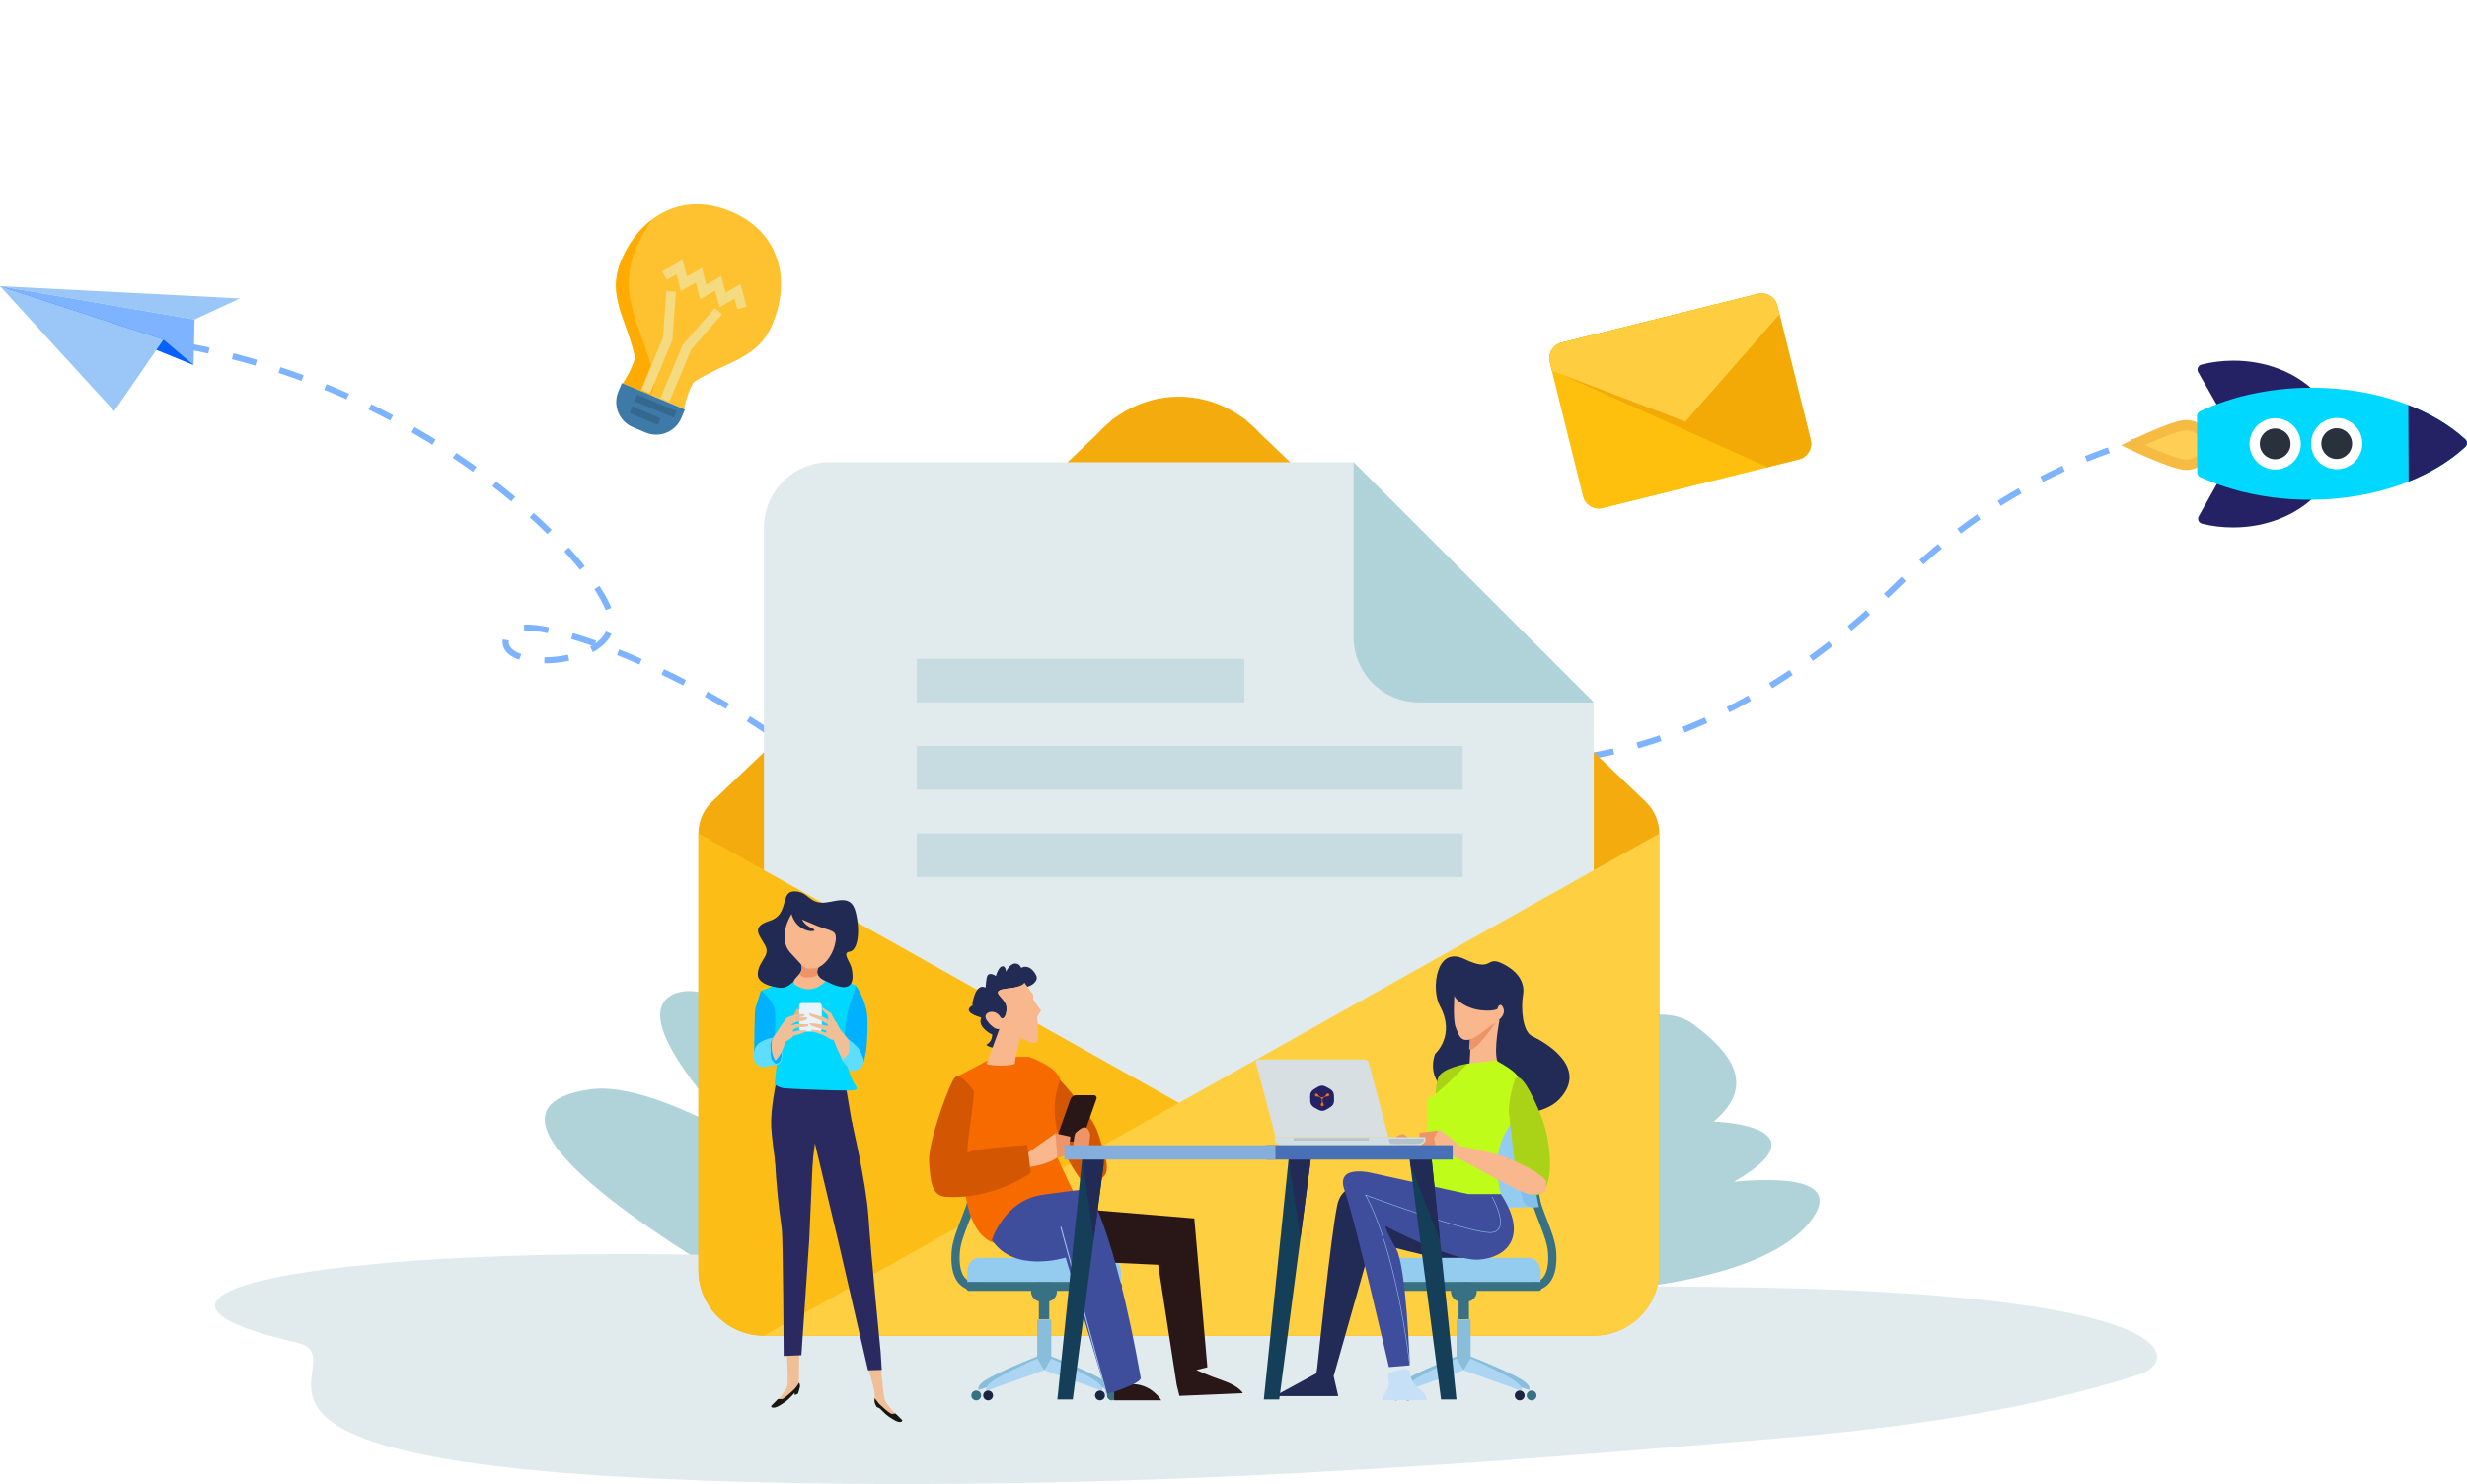 <?xml version="1.0" encoding="UTF-8"?>
<svg id="d" data-name="Signing up" xmlns="http://www.w3.org/2000/svg" xmlns:xlink="http://www.w3.org/1999/xlink" viewBox="0 0 565.247 340.066">
  <defs>
    <clipPath id="e">
      <rect x="290.854" y="33.047" width="229.647" height="173.902" transform="translate(-16.867 140.732) rotate(-19.287)" fill="none"/>
    </clipPath>
    <filter id="f" data-name="drop-shadow-1" x="482.84" y="79.579" width="85.44" height="44.4" filterUnits="userSpaceOnUse">
      <feOffset dx="0" dy="0"/>
      <feGaussianBlur result="g" stdDeviation="1"/>
      <feFlood flood-color="#000" flood-opacity=".54"/>
      <feComposite in2="g" operator="in"/>
      <feComposite in="SourceGraphic"/>
    </filter>
  </defs>
  <g clip-path="url(#e)">
    <path d="M238.008,114.983s93.363,121.224,197.63,18.186c40.792-40.311,88.289-36.889,88.289-36.889" fill="none" stroke="#7eb3ff" stroke-dasharray="5.595" stroke-miterlimit="10" stroke-width="1.399"/>
  </g>
  <g filter="url(#f)">
    <path d="M488.682,102.023c1.08.508,2.462,1.144,3.924,1.773,5.513,2.378,7.518,2.729,8.224,2.725,1.06-.003,2.072-.306,2.929-.875l.297-.196,5.548.008-.542-7.114-5.027.13-.307-.197c-.861-.562-1.877-.855-2.938-.853-.705.005-2.708.37-8.198,2.794-1.457.644-2.837,1.291-3.91,1.806Z" fill="#ffce54"/>
    <path d="M510.147,97.142l-5.777.149c-1.014-.66-2.251-1.046-3.583-1.042-3.418.016-14.796,5.787-14.796,5.787,0,0,11.429,5.674,14.843,5.659,1.336-.006,2.567-.402,3.574-1.07l6.464.008-.726-9.491ZM507.974,99.548l.36,4.733-3.922-.008-.711-.001-.593.393c-.663.441-1.453.677-2.283.679-.276.004-1.937-.119-7.746-2.624-.552-.237-1.092-.476-1.61-.708.515-.237,1.054-.48,1.605-.725,5.786-2.554,7.448-2.689,7.721-2.69.829-.004,1.623.225,2.292.66l.613.399.732-.018,3.543-.091Z" fill="#f6bb42"/>
    <path d="M508.341,93.127c.683-.25,1.38-.487,2.085-.711l16.243-2.779c.75-.029,1.503-.044,2.257-.05.436.001.873.001,1.307.009-4.375-4.265-11.093-6.983-18.616-6.952-2.506.012-4.918.326-7.184.9-.016.004-.105.027-.105.027-.485.146-.838.598-.835,1.129.002.177.043.344.114.492,0,0,.058.116.088.161l4.468,7.84c.06-.024.118-.043.178-.067Z" fill="#242265"/>
    <path d="M530.339,113.753c-.435.01-.872.015-1.31.018-.752.002-1.506-.007-2.255-.031-1.889,1.435-16.269-2.639-16.269-2.639-.706-.219-1.403-.449-2.091-.694-.06-.021-.117-.043-.177-.064l-4.403,7.879c-.029.044-.087.161-.087.161-.07.149-.108.315-.109.494.002.532.359.978.846,1.121,0,0,.087.023.104.025,2.271.556,4.684.851,7.191.84,7.526-.032,14.221-2.807,18.559-7.111Z" fill="#242265"/>
    <path d="M529.459,114.518c-9.429.039-18.223-1.91-25.35-5.203-.394-.191-.666-.587-.667-1.054l-.057-12.942c0-.466.268-.866.66-1.06,7.1-3.354,15.874-5.378,25.304-5.417,14.65-.065,27.618,4.606,35.492,11.801.235.214.404.541.406.884 0.0.345-.164.672-.4.891-7.812,7.262-20.741,12.039-35.388,12.102Z" fill="#00d8ff"/>
    <path d="M532.052,98.346c-.884.891-1.367,2.074-1.361,3.327.007,1.255.499,2.433,1.391,3.317.891.884,2.074,1.367,3.329,1.363,1.253-.005,2.434-.5,3.316-1.39.884-.891,1.367-2.074,1.364-3.33-.012-2.591-2.129-4.691-4.72-4.679-1.256.008-2.434.5-3.316,1.39l-.002.002Z" fill="#29323c"/>
    <path d="M517.956,98.406c-.884.891-1.368,2.073-1.361,3.327.005,1.254.499,2.433,1.39,3.316.891.884,2.075,1.368,3.33,1.364,1.254-.005,2.432-.498,3.316-1.39.884-.891,1.367-2.074,1.364-3.33-.012-2.591-2.13-4.691-4.72-4.679-1.257.007-2.434.5-3.318,1.392h0s0,0,0,0Z" fill="#29323c"/>
    <path d="M535.365,95.779c-1.569.008-3.042.626-4.147,1.741-1.103,1.112-1.708,2.59-1.703,4.159.009,1.568.624,3.042,1.738,4.147,1.113,1.104,2.594,1.707,4.16,1.702,1.569-.008,3.043-.625,4.146-1.737,1.105-1.114,1.71-2.594,1.704-4.163-.014-3.239-2.66-5.863-5.899-5.849ZM538.914,101.638c.003.974-.387,1.855-1.023,2.497-.634.639-1.514,1.039-2.486,1.042-1.946.008-3.531-1.563-3.539-3.509-.005-.972.386-1.856,1.02-2.495.636-.642,1.515-1.038,2.489-1.043,1.946-.008,3.531,1.563,3.539,3.509Z" fill="#fff"/>
    <path d="M527.168,101.687c-.014-3.239-2.66-5.863-5.899-5.849-1.569.008-3.043.625-4.148,1.74-1.105,1.114-1.707,2.591-1.702,4.161.007,1.571.624,3.042,1.737,4.146,1.114,1.105,2.592,1.711,4.162,1.703,1.569-.008,3.04-.624,4.145-1.738,1.105-1.114,1.711-2.592,1.706-4.162ZM524.819,101.698c.003.974-.387,1.855-1.024,2.497-.634.639-1.514,1.039-2.486,1.042-1.946.008-3.531-1.563-3.539-3.509-.007-.973.386-1.856,1.02-2.495.636-.642,1.514-1.039,2.489-1.044,1.946-.008,3.531,1.563,3.539,3.509Z" fill="#fff"/>
    <path d="M551.8,92.806l.073,17.553c5.121-2.042,9.542-4.755,12.973-7.943.236-.218.4-.545.4-.891-.003-.343-.171-.67-.406-.884-3.459-3.163-7.903-5.835-13.041-7.835Z" fill="#242265"/>
  </g>
  <path d="M200.363,190.664c-14.965-25.664-80.034-54.096-84.12-45.179-4.086,8.917,25.789,7.66,23.695-4.188-2.093-11.847-46.437-59.586-115.98-64.431" fill="none" stroke="#7eb3ff" stroke-dasharray="5.595" stroke-miterlimit="10" stroke-width="1.399"/>
  <g>
    <polygon points="54.936 68.378 0 65.559 44.59 73.194 54.936 68.378" fill="#9ac7f7"/>
    <polygon points="44.347 83.634 0 65.559 44.59 73.194 44.347 83.634" fill="#7eb3ff"/>
    <polygon points="44.347 83.634 0 65.559 37.45 77.818 44.347 83.634" fill="#0561fc"/>
    <polygon points="26.165 94.218 0 65.559 37.45 77.818 26.165 94.218" fill="#9ac7f7"/>
  </g>
  <g id="h" data-name="Ebene 2">
    <g id="i" data-name="Ebene 4">
      <g>
        <path d="M253.509,267.119c-12.254-8.351-2.214-11.03,9.613-10.739-5.457-5.981-1.651-11.535,12.739-17.555,6.467-2.699,14.099-.952,21.498,2.855,6.389-11.399,14.643-19.128,23.556-14.681,7.36,3.67,12.759,8.059,16.021,12.681,2.369-.913,4.933-1.767,7.651-2.544,5.942-1.69,10.215-.214,13.167,3.146,11.788-6.661,23.595-10.467,30.217-5.593,11.496,8.486,12.739,15.516,4.68,22.313,11.788.621,20.488,4.7,4.641,13.788,14.079-1.282,24.022.388,17.652,8.875-14.235,18.915-77.232,20.973-123.762,11.341-29.557-2.156-53.948-8.176-58.259-17.983-3.165-7.224,7.224-7.904,20.585-5.923v.019Z" fill="#b0d2d9"/>
        <path d="M113.299,302.483c-2.602-5.282.583-10.001,12.778-12.972,13.322-3.243,26.061-2,36.548.816-24.78-15.225-53.696-36.878-27.401-40.704,8.195-1.185,20.837,3.67,34.897,11.496-15.73-16.662-24.391-30.567-14.934-33.635,8.797-2.855,26.799,10.467,45.986,28.372-10.953-15.225-17.322-28.644-12.467-35.344,3.962-5.457,12.506.214,22.352,11.011-.485-9.846,2.544-15.944,9.477-15.05,6.525.835,11.865,12.021,15.71,25.556,6.176-21.537,22.643-35.266,39.364-29.557,19.633,6.719,4.117,58.376-4.544,82.98l-157.785,7.011.019.019Z" fill="#b0d2d9"/>
        <path d="M393.739,294.909c-31.207-.291-127.918-1.592-186.624-5.418-108.828-7.088-197.732,4.68-139.337,18.099,16.313,3.748-30.741,26.256,84.456,31.324,101.118,4.447,204.218-5.127,254.107-9.224,49.889-4.117,72.921-11.38,83.621-14.662,9.399-2.893,12.875-19.09-96.225-20.119Z" fill="#e1ebed"/>
        <path d="M377.271,183.906l-88.554-84.573c-.835-.932-1.748-1.787-2.719-2.602l-.874-.835-.097.039c-4.175-3.127-9.302-5.03-14.914-5.03s-10.739,1.923-14.914,5.03l-.097-.039-.874.835c-.971.796-1.884,1.651-2.719,2.602l-88.554,84.573c-1.961,1.961-2.932,4.525-2.932,7.088v100.05c0,8.292,6.719,15.011,15.011,15.011h190.138c8.292,0,15.011-6.719,15.011-15.011v-100.05c0-2.563-.971-5.127-2.932-7.088h.019Z" fill="#f4ab0d"/>
        <circle cx="270.136" cy="210.992" r="50.025" fill="none" stroke="#418ccb" stroke-miterlimit="10" stroke-width=".02"/>
        <path d="M365.172,276.033v-115.081l-55.035-55.035h-120.091c-8.292,0-15.011,6.719-15.011,15.011v155.105h190.138,0Z" fill="#e1ebed"/>
        <path d="M365.172,306.056h-190.119c-8.292,0-15.011-6.719-15.011-15.011v-100.07l205.15,115.081h-.019Z" fill="#fcbe16"/>
        <path d="M175.053,306.056h190.138c8.292,0,15.011-6.719,15.011-15.011v-100.07s-205.15,115.081-205.15,115.081Z" fill="#ffcf42"/>
        <path d="M310.137,105.916v40.024c0,8.292,6.719,15.011,15.011,15.011h40.024l-55.035-55.035Z" fill="#b0d2d9"/>
        <rect x="210.067" y="170.953" width="125.082" height="10.001" fill="#c6dce1"/>
        <rect x="210.067" y="190.975" width="125.082" height="10.001" fill="#c6dce1"/>
        <rect x="210.067" y="150.95" width="75.057" height="10.001" fill="#c6dce1"/>
        <g>
          <g>
            <path d="M177.772,248.34s-1.262,5.923-1.068,9.904c.194,4,2.369,18.41,2.369,18.41l1.107,3.593s4-.505,4.35-1.767,2.175-16.429,2.175-16.429c0,0,9.904,8.137,9.904,5.418s-2.874-18.798-2.874-18.798l-15.982-.311.019-.019Z" fill="#2a2a61"/>
            <path d="M196.124,225.93s2.466,3.224,2.622,7.399c.155,4.175-.311,7.554-.311,7.554l-.524,2.525s-3.534-1.34-3.534-2.855-1.321-3.534-1.204-6.331c.117-2.816,1.903-8.603,2.952-8.273v-.019Z" fill="#00b1ff"/>
            <path d="M174.335,227.056l8.156-3.243s-.291-.233,4.311-.136c3.224.078,7.127,1.961,7.457,1.573.35-.388,1.864.68,1.864.68,0,0-.913,2.913-1.592,4.855s-1.107,6.758-1.185,8.525c-.117,2.738,1.554,7.651,2.311,8.875.757,1.204,1.515,1.67-1.437,1.709s-13.536-.388-14.604-.524c-1.068-.155-2.156-.835-2.156-.835,0,0,.719-6.176.796-7.962s-3.923-13.516-3.923-13.516Z" fill="#00d8ff"/>
            <path d="M172.8,242.359s.019-10.215.272-11.263c.117-.485,1.282-4.098,1.282-4.098,0,0,2.835,2.233,3.146,4.253.311,2.0.039,6.331-.117,7.011s-4.583,4.098-4.583,4.098Z" fill="#00b1ff"/>
            <path d="M176.937,237.795s1.359.485,1.748,1.554c.388,1.068.563,1.631.524,2.913-.039,1.282-.99,1.67-.99,1.67,0,0-2.292.466-3.068.602-1.165.194-2.544-1.068-2.466-2.389s.272-2.272,1.107-3.03c.835-.757,2.991-1.398,3.146-1.321Z" fill="#5fddff"/>
            <path d="M176.937,237.951s-.563,1.185-.408,2c.155.835-.039,1.476.155,2.35s.99,1.398.99,1.398c0,0,.952.117,1.243-.952.311-1.068.078-1.942.078-1.942l-2.039-2.874-.019.019Z" fill="#00b1ff"/>
            <path d="M181.831,232.688s.447-1.068.602-1.321c.155-.272.621-.214.68.117.078.408.039.563-.155.952s-1.146.272-1.146.272l.019-.019Z" fill="#e9ac87"/>
            <path d="M192.978,236.436l1.825,2.233s.311,2.117.194,2.466c-.117.35-1.515,1.864-1.748,1.942s-2-3.981-2.233-4.816.388-3.418,1.981-1.825h-.019Z" fill="#f0bf97"/>
            <path d="M180.161,238.184s-.563,1.864-1.107,2.913c-.524,1.068-1.204,1.787-1.359,1.903-.155.117-.874-1.476-.874-2.66s-.311-2.078.796-3.263c1.087-1.165,2.544,1.107,2.544,1.107Z" fill="#f0bf97"/>
            <path d="M194.415,238.145s2.35,1.67,2.835,2.991.719,1.476.68,2.078c-.039.602-.641,1.748-1.554,2-.913.272-1.398.311-1.825-.233-.408-.524-1.709-2.156-1.709-2.156,0,0,1.748-1.146,1.748-1.864s.117-2.544-.194-2.835l.019.019Z" fill="#5fddff"/>
            <path d="M188.297,235.718c0,.35-.272.641-.621.641h-3.962c-.35,0-.621-.291-.621-.641v-5.243c0-.35.272-.641.621-.641h3.962c.35,0,.621.291.621.641v5.243Z" fill="#e9f3fc"/>
            <g>
              <path d="M180.316,233.135l2.272-.719,1.709-.039s.078.311-.117.447c-.194.155-2.233.524-2.233.524l-1.398.641-.233-.874v.019Z" fill="#f0bf97"/>
              <path d="M179.578,234.242c.097-.058,2.544-1.029,2.544-1.029l2.466-.117.408.155s.078.117-.272.408c-.35.311-1.787.388-2.194.485-.408.117-2.117,1.185-2.117,1.185,0,0-1.398-.757-.835-1.107v.019Z" fill="#f0bf97"/>
              <path d="M180.044,235.407l2.35-.757s2.389.078,2.622.039c.233-.039.272.35.078.485-.194.155-2.078.194-2.233.233-.155.039-1.67.796-1.67.796,0,0-1.282-.447-1.146-.796Z" fill="#f0bf97"/>
              <path d="M180.879,236.591l2-.447,1.864-.117s.155.117-.272.408-1.476.563-1.476.563l-1.515.408s-1.321-.602-.602-.835v.019Z" fill="#f0bf97"/>
              <path d="M177.617,237.077s2.311-3.573,2.505-3.67c.194-.117.408-.408.485,0s.99,1.437,1.029,1.903c.039.447.117,1.709.117,2.039s-1.146.99-1.709,1.321c-.563.35-1.359.136-1.825-.447-.447-.563-.602-1.146-.602-1.146Z" fill="#f0bf97"/>
            </g>
            <g>
              <path d="M190.744,234.086l-2.311-1.107-3.068-.835s-.117.408.447.719,2.505,1.068,2.505,1.068l1.107.66.233.136s1.282.408,1.107-.641h-.019Z" fill="#f0bf97"/>
              <path d="M189.443,234.28s.35.602.233.719-.408,0-.835-.078c-.408-.078-1.67-.35-1.67-.35l-1.787-.117s.408.524.68.641c.369.155,1.243.388,1.243.388l1.903.641s1.398.272,1.398,0-.272-.524-.117-.757.408-.913-1.068-1.107l.019.019Z" fill="#f0bf97"/>
              <path d="M188.453,236.358l-1.243-.311s-1.359-.194-1.359-.039v.155s.369.175.835.35c.175.058.971.33,1.185.388.719.194,1.476.641,1.592.641s1.204-.524-.99-1.185h-.019Z" fill="#f0bf97"/>
              <path d="M191.346,233.97l-.913-1.787-2.194-1.437s-.117.447.485,1.029c.602.563.641.641.757.68s.408,1.321.408,1.321c0,0,1.554.602,1.437.194h.019Z" fill="#f0bf97"/>
              <path d="M190.239,235.232l.388-1.515s.602-.272,1.185.874c.563,1.146,1.243,2.117,1.243,2.117,0,0,.078.835-.408,1.068s-1.243.641-2.039.447-1.495-.893-1.709-1.107c-.253-.253.291-.388.408-.602.155-.272-.058-.641.117-.796.311-.272.835-.485.835-.485h-.019Z" fill="#f0bf97"/>
            </g>
            <path d="M183.132,309.668l-.097,7.593s-2.913,3.301-3.962,3.826c-1.049.524-.893.058-.835-.194.078-.272,1.845-2.175,2.156-3.243.291-1.049-.175-7.535-.097-7.865.078-.33,2.835-.136,2.835-.136v.019Z" fill="#f0bf97"/>
            <path d="M198.881,313.377s1.301,4.214,1.476,5.671c.155,1.437-.097,1.923.35,2.35s3.573,3.884,4.272,3.845.66-.699.66-.699c0,0-2.466-2.641-2.874-3.67-.408-1.029-.855-6.894-.893-7.477-.039-.583-2.991-.039-2.991-.039v.019Z" fill="#f0bf97"/>
            <path d="M186.627,256.438l-1.204,27.518-1.806,26.586-4.059.175s-.136-26.858-.447-29.149-2.991-20.915-.485-25.498c2.505-4.583,8.02.369,8.02.369h-.019Z" fill="#2a2a61"/>
            <path d="M195.055,256.555s3.437,14.487,3.942,22.391c.505,7.904,2.777,30.916,2.777,30.916l.253,4.039-3.146.097-6.739-29.207-6.389-26.838,9.322-1.379-.019-.019Z" fill="#2a2a61"/>
            <path d="M183.112,316.853s.272.466.175.952c-.078.388-.447,1.554-.447,1.554l-.777.33v-.524s-1.418,1.592-2.117,2.039c-.699.466-2.175,1.612-3.01,1.321-.214-.078-.272-.33-.272-.33,0,0,1.34-1.379,1.554-1.573s.68.194,1.243-.136,2.175-1.767,2.602-2.233c.563-.621,1.01-1.379,1.01-1.379l.039-.019Z" fill="#171813"/>
            <path d="M200.415,320.407s-.117.505,0,.99c.078.388.447,1.01.447,1.01l.719.33s1.398,1.456,2.078,1.884,2.097,1.495,2.855,1.165c.194-.097.233-.35.233-.35,0,0-1.301-1.321-1.515-1.495-.214-.194-.621.233-1.165-.058s-2.097-1.651-2.525-2.097c-.544-.583-1.087-1.359-1.087-1.359l-.039-.019Z" fill="#171813"/>
          </g>
          <g>
            <path d="M178.937,226.357s-5.515-.35-5.321-3.263c.175-2.932,2.991-4.039,1.709-6.428-1.282-2.389-3.437-4.253,1.049-5.671,4.505-1.418,2.35-6.622,5.457-6.739,3.127-.097,3.36,2.369,6.234,2.583,2.893.214,6.836-2.466,7.981,2.117,1.146,4.583.466,8.855-1.379,9.108s.136,2.272.466,3.845c.33,1.573,1.185,6.661-5.787,2.971-6.972-3.709-7.03,1.456-10.409,1.476Z" fill="#202a53"/>
            <path d="M183.365,220.589s.796,1.126-.039,2.369c-.855,1.243-2.796,2.136-.078,3.282,3.437,1.476,5.884-1.359,5.884-1.359,0,0-2.35-1.029-1.825-2.68.524-1.67,3.068-3.185.699-2.66s-5.03-.136-4.622,1.068l-.019-.019Z" fill="#f8b78c"/>
            <path d="M185.831,223.93c.544-.039,1.068-.253,1.573-.563-.175-.35-.233-.738-.097-1.185.524-1.67,3.068-3.185.699-2.66s-5.03-.136-4.622,1.068c0,0,.796,1.126-.039,2.369-.058.097-.136.175-.194.272.874.835,1.301.835,2.699.719l-.019-.019Z" fill="#ed9568"/>
            <path d="M181.365,209.443s-3.534,5.399-.175,8.972c3.36,3.573,3.01,3.67,5.302,3.496,2.292-.175,4.428-3.107,4.933-6.098.485-2.835-1.01-2.369-4.098-3.612-3.088-1.262-3.534-1.515-3.534-1.515,0,0,.35,1.185,2.369,2.078,2.039.893-3.476,1.476-4.816-3.34l.019.019Z" fill="#f8b78c"/>
          </g>
        </g>
        <g>
          <g>
            <path d="M223.408,295.724c-.835,0-2.136-.194-3.263-1.185-1.651-1.437-2.35-3.981-2.117-7.554.155-2.428,1.107-4.874,2.117-7.457,1.69-4.369,3.612-9.302,2.622-15.847l1.864-.291c1.087,7.03-1.029,12.467-2.719,16.817-.99,2.563-1.864,4.777-2,6.894-.194,2.913.311,4.971,1.456,5.981,1.087.952,2.447.719,2.505.699l.388,1.845s-.35.078-.835.078l-.019.019Z" fill="#377183"/>
            <g>
              <g>
                <path d="M237.895,310.716l1.845,2.816-15.458,4.952s-1.029-.99,2.758-2.971c4.408-2.311,10.856-4.797,10.856-4.797Z" fill="#89bedb"/>
                <path d="M240.633,310.716l-1.845,2.816,15.458,4.952s1.029-.99-2.758-2.971c-4.408-2.311-10.856-4.797-10.856-4.797Z" fill="#89bedb"/>
              </g>
              <rect x="237.643" y="302.366" width="3.224" height="11.496" fill="#89bedb"/>
              <g>
                <path d="M237.682,311.299l1.573,2.68-13.225,4.719s-.874-.932,2.369-2.835c3.787-2.214,9.302-4.564,9.302-4.564h-.019Z" fill="#acd5f3"/>
                <path d="M240.847,311.299l-1.573,2.68,13.225,4.719s.874-.932-2.369-2.835c-3.787-2.214-9.302-4.564-9.302-4.564h.019Z" fill="#acd5f3"/>
              </g>
              <path d="M227.525,319.766c0,.621-.505,1.126-1.126,1.126s-1.126-.505-1.126-1.126.505-1.126,1.126-1.126,1.126.505,1.126,1.126Z" fill="#1a2542"/>
              <path d="M253.159,319.766c0,.621-.505,1.126-1.126,1.126s-1.126-.505-1.126-1.126.505-1.126,1.126-1.126,1.126.505,1.126,1.126Z" fill="#1a2542"/>
              <path d="M224.806,319.766c0,.621-.505,1.126-1.126,1.126s-1.126-.505-1.126-1.126.505-1.126,1.126-1.126,1.126.505,1.126,1.126Z" fill="#377183"/>
              <path d="M255.878,319.766c0,.621-.505,1.126-1.126,1.126s-1.126-.505-1.126-1.126.505-1.126,1.126-1.126,1.126.505,1.126,1.126Z" fill="#377183"/>
            </g>
            <rect x="238.031" y="298.152" width="2.369" height="4.136" fill="#377183"/>
            <path d="M242.168,295.957c0,1.262-1.029,2.311-2.311,2.311h-1.301c-1.262,0-2.311-1.029-2.311-2.311h0c0-1.282,1.029-2.311,2.311-2.311h1.301c1.262,0,2.311,1.029,2.311,2.311h0Z" fill="#377183"/>
            <path d="M256.771,293.86c.058-.272.078-1.981.078-2.272,0-1.864-1.204-3.36-2.68-3.36h-29.926c-1.476,0-2.68,1.515-2.68,3.36,0,.291.039,2.0.097,2.272h35.111,0Z" fill="#94ccf0"/>
            <path d="M221.292,294.773c0,.563.33,1.029.738,1.029h34.353c.408,0,.738-.466.738-1.029h0c0-.563-.33-1.029-.738-1.029h-34.353c-.408,0-.738.466-.738,1.029h0Z" fill="#377183"/>
            <g>
              <path d="M222.981,276.577c.738.058,5.438.136,6.234.155,5.127.058,9.555-.893,9.807-2.175,1.01-5.263,1.068-10.642.136-15.905-.214-1.262-4.7-2.233-9.943-2.156-.816,0-5.612.097-6.37.155,1.612,6.544,1.651,13.38.136,19.944v-.019Z" fill="#94ccf0"/>
              <path d="M222.262,256.632c-.583,0-.971.272-.893.602,1.437,6.156,1.476,12.565.155,18.721-.078.33.33.602.893.602h0c.563,0,1.087-.253,1.146-.583,1.34-6.176,1.301-12.584-.117-18.759-.078-.33-.602-.602-1.185-.583h0Z" fill="#377183"/>
              <path d="M222.03,276.577c.155.058,1.165.078,1.34.097,1.126,0,2.272-.971,2.486-2.214.932-5.185.913-10.487-.078-15.652-.233-1.243-1.418-2.233-2.563-2.214-.175,0-1.223.039-1.379.097,1.612,6.544,1.67,13.361.155,19.905l.039-.019Z" fill="#82c0ea"/>
            </g>
          </g>
          <g>
            <g>
              <path d="M255.276,318.678v2.194h10.797s-1.728-2.971-5.321-3.593-5.476,1.418-5.476,1.418v-.019Z" fill="#291718"/>
              <path d="M243.449,276.693l30.198,2.505,2.991,34.101-2.505.621s2.33,1.146,6.253,2.505c3.554,1.223,4.389,2.816,4.389,2.816l-14.545.621-.621-2.505-4.253-27.537-20.332-.932s-1.573-12.196-1.573-12.196Z" fill="#291718"/>
              <path d="M229.778,285.044s-7.205,1.243-8.758-12.836c-1.573-14.079-2.039-25.343-2.039-25.343l8.914-4.7h7.826s6.564,2.194,7.205,5.321c.621,3.127-1.573,15.652-.621,17.827.932,2.194,4.389,9.38,4.389,9.38l-16.895,10.331-.019.019Z" fill="#f66a00"/>
              <path d="M242.906,247.486s7.515,8.137,8.758,12.351c1.243,4.214,3.127,8.448.932,10.021s-3.593,2.35-4.234,1.398c-.621-.932-10.021-11.729-5.476-23.77h.019Z" fill="#d35702"/>
              <path d="M246.828,261.585h-4.059c-.524,0-.796-.427-.602-.932l3.088-8.758c.175-.524.757-.932,1.282-.932h4.059c.524,0,.796.427.602.932l-3.088,8.758c-.175.524-.757.932-1.282.932Z" fill="#291718"/>
              <path d="M234.944,264.556l5.806-4.098,1.068-.757s1.884,2.816,1.087,4.7c-.777,1.884-6.409,3.127-7.36,2.971-.932-.155-.621-2.816-.621-2.816h.019Z" fill="#f8b78c"/>
              <polygon points="245.255 260.478 244.789 264.556 242.284 265.333 241.818 259.701 245.255 260.478" fill="#ed9568"/>
              <path d="M249.8,260.012l-.621,5.632-3.282-1.418s0-4.214.621-4.7c.621-.466,2.505-2.66,3.282.466v.019Z" fill="#ed9568"/>
              <path d="M227.273,284.111s2.816-9.069,11.574-10.331c8.758-1.243,10.331-1.243,10.331-1.243,0,0,5.942,8.137,12.196,43.17.253,1.379-7.826,3.748-7.826,3.748l-9.38-31.285s-11.885,3.748-16.895-4.059Z" fill="#3f4e9c"/>
              <line x1="243.061" y1="281.121" x2="253.548" y2="319.455" fill="none" stroke="#9dc6eb" stroke-miterlimit="10" stroke-width=".24"/>
              <path d="M223.195,250.146s-3.127-4.544-4.389-3.282c-1.243,1.243-6.253,15.011-5.942,19.4.311,4.389.621,7.748,3.748,7.981,10.953.777,19.556-5.476,19.556-5.476l-.777-6.409s-12.506.777-13.458,1.728c-.932.932.932-9.224,1.243-13.924l.019-.019Z" fill="#d35702"/>
            </g>
            <path d="M229.079,226.823s3.709.427,4.913-.952c1.204-1.379-2.214-1.029-.719.039,1.515,1.068,5.01-.66,4.136-2.408-.874-1.748-2.292-2.525-3.709-1.554s-.291,1.573.253.602c.563-.971-1.495-3.418-3.379-.058s-.932,3.651-.253,1.398c.68-2.233-.719-3.709-1.845-1.087-1.146,2.622.447,3.981.893,2.796.447-1.185-2.952-3.787-3.301-1.515-.33,2.253-.621,4.952,1.087,5.049,1.728.078-2.117-5.962-3.845-1.165-1.709,4.797,1.495,3.418,1.651,2.33.155-1.087-5.826.757-1.282,2.486,4.544,1.728,2.874-.272,3.301-1.359.427-1.087-3.923,1.69-1.69,4.117,2.233,2.428,4.447,2.039,4.059-.427-.388-2.466-3.03-1.262-2.253.796.777,2.058-.544,3.243-1.049,3.437s3.107,1.825,3.884-.136c.757-1.942,2.039-11.594-.874-12.39h.019Z" fill="#222b54"/>
            <path d="M236.691,229.037l.058-1.029-2.039-2.796s-.194.913-3.612,1.262c-5.107.524-.68,1.981-.485,4.214.097,1.223-.175,2.097-.544,2.466,1.029,1.903,2.311,3.554,3.69,4.777v-.078l2.175.913c2.175.913,1.923-1.418,1.923-1.418l-.253-4.35.855-1.398-1.767-2.544v-.019Z" fill="#f8b78c"/>
            <path d="M236.691,229.037l.058-1.029-2.039-2.796s-.194.913-3.612,1.262c-5.107.524-.68,1.981-.485,4.214.194,2.233-.913,3.301-1.476,2.253-.563-1.049-2.311-1.573-3.165-.524-.835,1.049,1.534,2.991,2.078,3.243s.932.117.932.117c0,0-1.942,5.36-2.952,8.001.563.388,4.797.699,6.467,0,.253-2.272,1.282-5.942,1.282-5.942l2.175.913c2.175.913,1.923-1.418,1.923-1.418l-.253-4.35.855-1.398-1.767-2.544h-.019Z" fill="#f8b78c"/>
          </g>
          <g>
            <path d="M333.538,275.489l-19.614-3.554s-6.253-1.67-7.515,4.175c-1.456,6.816-4.583,37.13-4.583,37.13l-.214,1.456-9.593,5.224h14.604l-1.049-4.583,8.758-30.877s15.011,4.389,20.022,4.389,8.758-1.884,8.758-2.719-6.059-11.05-9.593-10.642h.019Z" fill="#212b56"/>
            <path d="M328.818,241.485s4.777-4.234,1.087-10.972c-2.039-3.729-.971-13.924,5.632-10.758,6.603,3.165,4.816-.777,8.545.971,3.729,1.767,5.379,4.408,4.874,7.282-.505,2.893-.175,8.389,2.117,9.438s13.264,6.972,6.195,14.448c-7.069,7.477-32.8,1.981-28.45-10.428v.019Z" fill="#212b56"/>
            <g>
              <path d="M351.19,295.724c.835,0,2.136-.194,3.263-1.185,1.651-1.437,2.35-3.981,2.117-7.554-.155-2.428-1.107-4.874-2.117-7.457-1.69-4.369-3.612-9.302-2.622-15.847l-1.864-.291c-1.087,7.03,1.029,12.467,2.719,16.817.99,2.563,1.864,4.777,2,6.894.194,2.913-.311,4.971-1.456,5.981-1.087.952-2.447.719-2.505.699l-.369,1.845s.349.078.835.078v.019Z" fill="#377183"/>
              <g>
                <g>
                  <path d="M336.703,310.716l-1.845,2.816,15.458,4.952s1.029-.99-2.758-2.971c-4.408-2.311-10.856-4.797-10.856-4.797h0Z" fill="#89bedb"/>
                  <path d="M333.965,310.716l1.845,2.816-15.458,4.952s-1.029-.99,2.758-2.971c4.408-2.311,10.856-4.797,10.856-4.797h0Z" fill="#89bedb"/>
                </g>
                <rect x="333.732" y="302.366" width="3.224" height="11.496" fill="#89bedb"/>
                <g>
                  <path d="M336.916,311.299l-1.573,2.68,13.225,4.719s.874-.932-2.369-2.835c-3.787-2.214-9.302-4.564-9.302-4.564h.019Z" fill="#acd5f3"/>
                  <path d="M333.771,311.299l1.573,2.68-13.225,4.719s-.874-.932,2.369-2.835c3.787-2.214,9.302-4.564,9.302-4.564h-.019Z" fill="#acd5f3"/>
                </g>
                <path d="M347.073,319.766c0,.621.505,1.126,1.126,1.126s1.126-.505,1.126-1.126-.505-1.126-1.126-1.126-1.126.505-1.126,1.126Z" fill="#1a2542"/>
                <path d="M321.439,319.766c0,.621.505,1.126,1.126,1.126s1.126-.505,1.126-1.126-.505-1.126-1.126-1.126-1.126.505-1.126,1.126Z" fill="#1a2542"/>
                <path d="M349.792,319.766c0,.621.505,1.126,1.126,1.126s1.126-.505,1.126-1.126-.505-1.126-1.126-1.126-1.126.505-1.126,1.126Z" fill="#377183"/>
                <path d="M318.72,319.766c0,.621.505,1.126,1.126,1.126s1.126-.505,1.126-1.126-.505-1.126-1.126-1.126-1.126.505-1.126,1.126Z" fill="#377183"/>
              </g>
              <rect x="334.198" y="298.152" width="2.369" height="4.136" fill="#377183"/>
              <path d="M332.43,295.957c0,1.262,1.029,2.311,2.311,2.311h1.301c1.262,0,2.311-1.029,2.311-2.311h0c0-1.282-1.029-2.311-2.311-2.311h-1.301c-1.262,0-2.311,1.029-2.311,2.311h0Z" fill="#377183"/>
              <path d="M317.827,293.86c-.058-.272-.078-1.981-.078-2.272,0-1.864,1.204-3.36,2.68-3.36h29.926c1.476,0,2.68,1.515,2.68,3.36,0,.291-.039,2-.097,2.272h-35.111Z" fill="#94ccf0"/>
              <path d="M353.307,294.773c0,.563-.33,1.029-.738,1.029h-34.353c-.408,0-.738-.466-.738-1.029h0c0-.563.33-1.029.738-1.029h34.353c.408,0,.738.466.738,1.029h0Z" fill="#377183"/>
              <g>
                <path d="M351.637,276.577c-.738.058-5.438.136-6.234.155-5.127.058-9.555-.893-9.807-2.175-1.01-5.263-1.068-10.642-.136-15.905.214-1.262,4.7-2.233,9.943-2.156.816,0,5.612.097,6.37.155-1.612,6.544-1.651,13.38-.136,19.944v-.019Z" fill="#94ccf0"/>
                <path d="M352.336,256.632c.583,0,.971.272.893.602-1.437,6.156-1.476,12.565-.155,18.721.078.33-.33.602-.893.602h0c-.563,0-1.087-.253-1.146-.583-1.34-6.176-1.301-12.584.117-18.759.078-.33.602-.602,1.185-.583h0Z" fill="#377183"/>
                <path d="M352.569,276.577c-.155.058-1.165.078-1.34.097-1.126,0-2.272-.971-2.486-2.214-.932-5.185-.913-10.487.078-15.652.233-1.243,1.418-2.233,2.563-2.214.175,0,1.224.039,1.379.097-1.612,6.544-1.67,13.361-.155,19.905l-.039-.019Z" fill="#82c0ea"/>
              </g>
            </g>
            <path d="M343.577,233.717s-1.418,7.049-.466,9.535c.932,2.505-6.409.621-6.409.621,0,0,.311-5.787.466-7.049.155-1.243,6.409-3.127,6.409-3.127v.019Z" fill="#f8b78c"/>
            <g>
              <path d="M336.839,237.155c.136-1.146,5.884-2.874,5.884-2.874,0,0-4.175,6.059-5.593,6.176h-.524c.078-1.359.175-2.777.253-3.301h-.019Z" fill="#ed9568"/>
              <path d="M333.246,227.814s-.427,5.884.291,7.612,1.01,3.01,2.719,2.874c1.728-.136,4.447-2.719,6.02-3.729,1.573-1.01,2.719-2.156,2.156-3.593-.583-1.437-1.301-.291-1.301.136s-4.447,1.146-7.904-1.01c-.855-.544-2.156-1.437-2-2.292h.019Z" fill="#f8b78c"/>
            </g>
            <path d="M336.645,272.071l-15.05-12.215s-2.874.311-1.534,2.156c1.359,1.845,10.273,12.623,10.273,12.623,0,0,9.108,4.136,6.311-2.563Z" fill="#ed9568"/>
            <path d="M318.021,314.756s.214,2.039.214,2.66-1.359,2.408-1.456,2.913l-.097.524h10.215s.214-1.049-1.456-2.408-2.194-2.292-2.408-4.02-5.01.311-5.01.311v.019Z" fill="#c6e1f7"/>
            <path d="M336.217,243.738s-5.942.932-6.719,3.282c-.777,2.35-.466,3.748-.466,4.855s7.515-3.903,7.205-8.137h-.019Z" fill="#aad318"/>
            <path d="M342.645,242.961l-6.409.777s-7.205,7.515-8.758,7.826c-1.573.311.544,17.439.155,19.769-.214,1.243,5.632,1.825,8.758,2.292,3.127.466,7.515,0,7.515,0,0,0-1.573-5.01-.466-10.176,1.087-5.166,5.942-9.069,4.855-12.681-1.087-3.593,2.039-3.593-5.632-7.826l-.019.019Z" fill="#c0fc1a"/>
            <path d="M347.17,247.175s-1.728,4.855-1.418,7.981c.311,3.127,1.243,10.797,1.243,10.797,0,0,1.884,8.914,5.476,7.826s3.282-11.263.777-17.672c-2.505-6.409-5.01-10.487-6.098-8.914l.019-.019Z" fill="#aad318"/>
            <path d="M354.297,270.673s-.155,1.806-.155,2.194-1.728.855-3.515.855-15.089-7.671-16.351-8.214c-1.243-.544-4.136-1.321-4.855-1.418-.699-.078-1.243-2.039-.855-3.282.253-.835.524-1.554.913-1.787.194-.117.447-.117.738.078.855.544,4.311,3.515,4.311,3.515,0,0,8.059,1.495,11.263,2.893,3.204,1.418,6.972,3.127,8.525,5.166h-.019Z" fill="#f8b78c"/>
            <path d="M325.362,259.565l4.117-.544-.913,1.787.544,2.738-2.272.388s-.311-.388.078-.544.932-.388.932-.388c0,0-1.087-.155-1.573-.233-.466-.078-.544-.233-.544-.466s.466-.388.466-.388c0,0-.855-.311-.932-.544-.078-.233-.233-.544-.078-.777s-.078-.855.155-1.01l.019-.019Z" fill="#ed9568"/>
            <path d="M343.888,273.625h-7.515l-21.828-4.797s-8.758-2.292-6.467,3.962,10.156,40.471,10.156,40.471l4.797-.408s-.835-22.741-3.127-26.702c-2.292-3.962-2.505-5.224-2.505-5.224,0,0,15.225,8.137,21.478,7.71s11.477-5.224,5.01-15.011Z" fill="#3f4e9c"/>
            <path d="M341.868,274.246s4.175,7.302.214,8.137-29.207-8.545-29.207-8.545c0,0,6.525,10.428,10.156,39.014" fill="none" stroke="#94ccf0" stroke-miterlimit="10" stroke-width=".12"/>
          </g>
          <g>
            <g>
              <path d="M326.605,261.429h0v-.855h-34.528v.855l.097.155c.447.719,1.243.855,2.156.855h30.023c.913,0,1.709-.136,2.156-.855l.097-.155h0Z" fill="#d0dee6"/>
              <path d="M318.293,261.585v.019l.078.117c.136.194.311.33.505.427h5.243c.874,0,1.651-.097,2.058-.68l.078-.136h0v-.427h-8.001v.68h.039Z" fill="#b6c2c9"/>
              <rect x="296.387" y="260.769" width="17.245" height=".583" fill="#b6c2c9"/>
              <g>
                <path d="M318.099,260.536l-4.466-16.953c-.117-.447-.583-.816-1.029-.816h-24.216c-.447,0-.719.369-.602.816l4.466,16.953h25.848Z" fill="#d7dfe2"/>
                <path d="M304.408,251.661c.233.874-.291,1.573-1.146,1.573s-1.748-.699-1.981-1.573c-.233-.874.291-1.573,1.146-1.573s1.748.699,1.981,1.573Z" fill="#b6c2c9"/>
              </g>
            </g>
            <g>
              <polygon points="245.799 320.679 242.265 320.679 248.091 264.245 253.198 264.245 245.799 320.679" fill="#153f59"/>
              <polygon points="252.868 266.847 250.615 283.937 247.955 265.527 248.091 264.245 252.557 264.245 252.868 266.847" fill="#212b56"/>
              <polygon points="293.106 320.679 289.571 320.679 295.397 264.245 300.524 264.245 293.106 320.679" fill="#153f59"/>
              <polygon points="300.174 266.847 297.941 283.937 295.261 265.527 295.397 264.245 299.883 264.245 300.174 266.847" fill="#212b56"/>
              <polygon points="330.178 320.679 333.712 320.679 327.886 264.245 322.779 264.245 330.178 320.679" fill="#153f59"/>
              <polygon points="323.109 266.847 329.964 284.267 328.022 265.527 327.886 264.245 323.42 264.245 323.109 266.847" fill="#212b56"/>
              <rect x="290.251" y="262.42" width="42.587" height="3.301" fill="#4770b6"/>
              <rect x="243.877" y="262.42" width="48.355" height="3.301" fill="#86aedd"/>
            </g>
          </g>
        </g>
      </g>
    </g>
  </g>
  <path d="M300.187,251.119l.024,1.193c.012.606.347,1.16.877,1.452l1.045.576c.531.293,1.177.28,1.696-.034l1.021-.617c.519-.313.832-.88.82-1.486l-.024-1.193c-.012-.606-.347-1.16-.877-1.452l-1.045-.576c-.531-.293-1.177-.28-1.696.034l-1.023.617c-.517.313-.829.88-.818,1.486" fill="#242265"/>
  <path d="M301.799,251.284c-.082.001-.157.007-.23-.012-.145-.036-.244-.121-.281-.27-.044-.167.063-.347.228-.396.123-.035.233-.005.332.071.069.053.113.123.155.196.039.068.078.137.126.198.06.075.132.136.215.185.083.051.166.099.254.14.126.06.258.091.402.073.133-.016.249-.072.36-.14.049-.031.099-.059.149-.091.114-.073.203-.171.27-.287.042-.073.078-.15.128-.22.059-.085.136-.144.236-.17.15-.037.327.038.392.195.074.179-.013.377-.196.452-.061.026-.124.038-.191.039l-.174.003c-.097.002-.193.017-.284.05-.065.023-.124.059-.184.093-.058.034-.116.068-.171.105-.099.065-.18.145-.237.249-.049.089-.08.185-.087.288-.007.087-.004.174-.002.263.001.093.009.185.039.273.022.068.054.132.09.193.047.083.104.161.135.253.032.096.033.191-.008.283-.052.112-.138.179-.261.196-.111.016-.206-.019-.283-.095-.08-.08-.112-.182-.098-.296.013-.108.065-.199.117-.29.056-.094.105-.19.124-.299.007-.038.01-.076.013-.116.005-.084.004-.166.001-.25-.005-.107-.013-.215-.06-.314-.036-.077-.08-.149-.141-.21-.066-.066-.143-.117-.222-.163-.065-.037-.131-.076-.2-.108-.094-.044-.193-.068-.295-.075-.06.003-.114.006-.16.004Z" fill="#ff6c00"/>
  <g>
    <path d="M177.017,74.224c4.283-10.238,1.59-21.118-9.58-25.791-11.171-4.674-20.808,1.047-25.092,11.286-3.341,7.986,1.098,13.101,3.079,21.714.393,1.704-2.701,6.455-2.701,6.455l13.967,5.843s1.211-5.54,2.701-6.455c7.525-4.638,14.284-5.066,17.626-13.053Z" fill="#fec12f"/>
    <path d="M149.983,86.913c-2.738-11.902-8.873-18.971-4.256-30.007.993-2.373,2.195-4.57,3.58-6.554-2.95,2.263-5.341,5.49-6.963,9.367-3.341,7.986,1.098,13.101,3.079,21.714.393,1.704-2.701,6.455-2.701,6.455l6.406,2.68c.624-1.428,1.049-2.813.854-3.656Z" fill="#ffab01"/>
    <path d="M142.484,87.788l-.805,1.925c-1.336,3.191.168,6.861,3.361,8.197l2.889,1.209c3.192,1.335,6.861-.171,8.197-3.362l.805-1.925-14.446-6.044Z" fill="#3d7aa8"/>
    <polygon points="168.939 70.866 168.292 68.432 164.863 70.395 163.857 66.579 160.432 68.541 159.426 64.727 156.006 66.691 155 62.876 152.83 64.124 151.731 62.214 156.396 59.532 157.403 63.348 160.823 61.384 161.829 65.202 165.255 63.24 166.261 67.056 169.686 65.096 171.068 70.301 168.939 70.866" fill="#f4da80"/>
    <polygon points="148.928 90.199 146.895 89.348 151.898 77.393 152.678 66.684 154.875 66.844 154.069 77.912 148.928 90.199" fill="#f4da80"/>
    <polygon points="153.36 92.053 151.328 91.203 156.469 78.916 163.784 70.572 165.441 72.024 158.362 80.098 153.36 92.053" fill="#f4da80"/>
    <rect x="149.387" y="88.172" width="1.627" height="9.788" transform="translate(6.37 195.703) rotate(-67.294)" fill="#34688f"/>
    <rect x="146.989" y="91.723" width="1.626" height="7.046" transform="translate(2.896 194.843) rotate(-67.3)" fill="#34688f"/>
  </g>
  <g>
    <path d="M361.798,72.357h46.371c2.02,0,3.66,1.64,3.66,3.66v31.729c0,2.019-1.64,3.659-3.659,3.659h-46.371c-2.021,0-3.661-1.641-3.661-3.661v-31.727c0-2.02,1.64-3.66,3.66-3.66Z" transform="translate(-10.796 95.463) rotate(-13.942)" fill="#ffbf0d"/>
    <path d="M361.798,72.357h46.371c2.02,0,3.66,1.64,3.66,3.66v31.729c0,2.019-1.64,3.659-3.659,3.659h-46.371c-2.021,0-3.661-1.641-3.661-3.661v-31.727c0-2.02,1.64-3.66,3.66-3.66Z" transform="translate(-10.796 95.463) rotate(-13.942)" fill="#ffbf0d"/>
    <path d="M402.781,67.346l-45.004,11.172c-1.963.487-3.158,2.472-2.671,4.433l.462,1.863,49.408,22.221,7.213-1.791c1.962-.487,3.158-2.475,2.671-4.436l-7.644-30.793c-.487-1.961-2.473-3.156-4.435-2.669Z" fill="#f3aa06"/>
    <path d="M386.159,96.618l21.556-24.592-.499-2.011c-.487-1.961-2.473-3.156-4.435-2.669l-45.004,11.172c-1.963.487-3.158,2.472-2.671,4.433l.499,2.011,30.554,11.655Z" fill="#fece40"/>
  </g>
</svg>